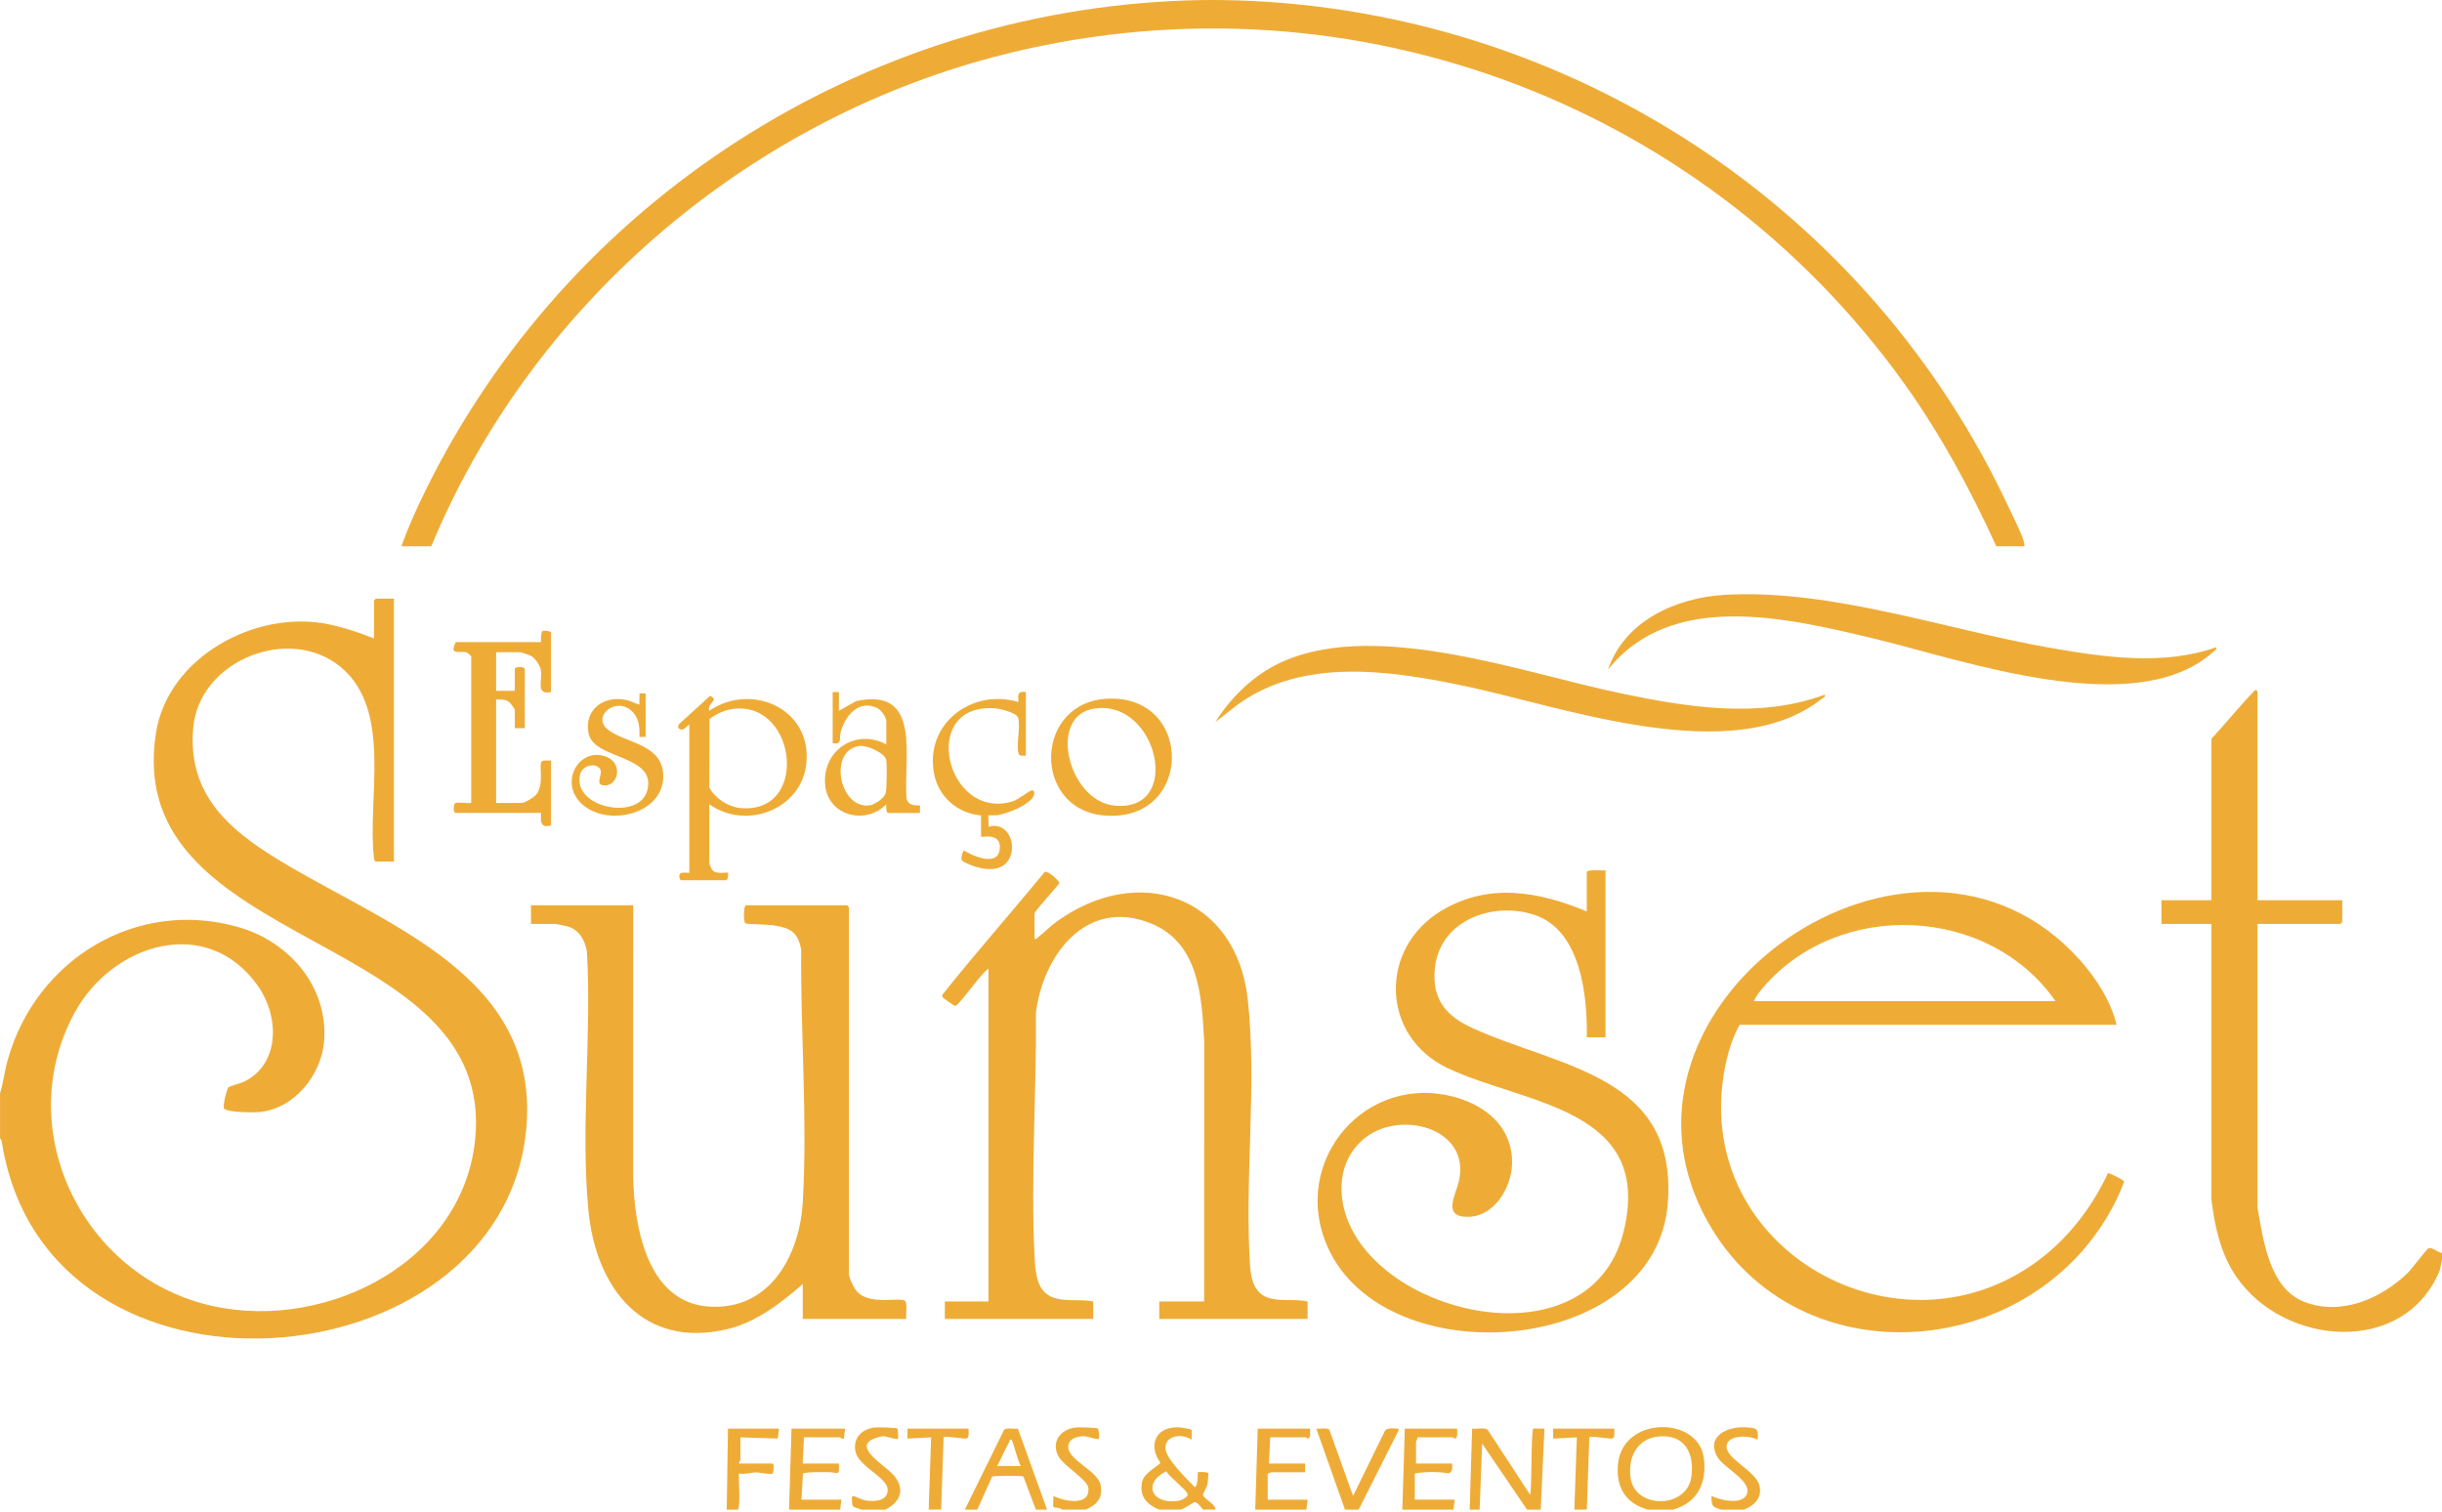 <svg xmlns="http://www.w3.org/2000/svg" width="147" height="91" viewBox="0 0 147 91" fill="none"><path d="M0 65.821C0.205 65.152 0.281 64.454 0.472 63.779C2.175 57.749 8.234 54.036 14.39 55.823C17.402 56.697 19.744 59.383 19.514 62.636C19.369 64.697 17.71 66.779 15.574 66.948C15.185 66.98 13.79 66.966 13.507 66.759C13.358 66.651 13.662 65.552 13.751 65.461C13.827 65.382 14.508 65.213 14.712 65.109C16.905 64.004 16.79 61.133 15.521 59.344C12.451 55.015 6.758 56.805 4.491 60.967C0.749 67.843 4.782 76.412 12.157 78.462C19.05 80.377 27.747 76.291 28.59 68.707C30.016 55.864 7.285 57.408 9.391 44.111C10.115 39.538 15.405 36.697 19.736 37.572C20.668 37.761 21.633 38.082 22.512 38.435V36.148C22.512 36.14 22.617 36.035 22.624 36.035H23.713V51.865H22.624C22.541 51.865 22.517 51.682 22.509 51.607C22.096 48.086 23.644 42.762 20.521 40.165C17.416 37.581 11.993 39.761 11.633 43.802C11.31 47.429 13.31 49.556 16.142 51.371C22.662 55.553 32.707 58.448 31.658 68.174C30.017 83.392 2.929 85.732 0.131 68.881C0.111 68.759 0.097 68.609 0.003 68.521V65.821H0Z" fill="#EEAC37"></path><path d="M74.586 0.026C94.574 0.709 112.531 12.513 120.948 30.609C121.201 31.155 121.667 32.046 121.823 32.584C121.853 32.686 121.872 32.781 121.859 32.886H120.171C118.613 29.471 116.829 26.164 114.642 23.108C102.281 5.844 80.549 -2.029 59.862 3.422C44.778 7.397 31.94 18.483 25.962 32.886H24.161C24.561 31.768 25.068 30.634 25.598 29.558C34.201 12.058 51.903 0.693 71.433 0.026C72.445 -0.009 73.574 -0.009 74.584 0.026H74.586Z" fill="#EEAC37"></path><path d="M146.995 75.875L146.87 76.463C144.75 81.661 137.462 81.054 134.599 76.831C133.665 75.453 133.306 73.796 133.116 72.162V55.62H130.114V54.194H133.116V44.479C134.009 43.519 134.827 42.488 135.743 41.552C135.784 41.477 135.894 41.619 135.894 41.627V54.194H140.996V55.507C140.996 55.515 140.891 55.62 140.883 55.62H135.894L135.89 72.69C136.244 74.64 136.592 77.536 138.694 78.365C140.911 79.24 143.333 78.183 144.938 76.627C145.189 76.383 146.051 75.225 146.174 75.157C146.398 75.037 146.744 75.419 147 75.425V75.875H146.995Z" fill="#EEAC37"></path><path d="M88.468 90.88L88.618 86.003C88.879 86.047 89.35 85.906 89.557 86.079L92.108 89.981C92.226 89.498 92.155 86.15 92.299 86.007C92.34 85.969 92.845 86.026 92.972 86.003L92.746 90.88H91.921L89.22 86.903L89.07 90.88H88.47H88.468Z" fill="#EEAC37"></path><path d="M100.699 90.88H99.198C97.83 90.511 97.242 89.469 97.404 88.075C97.736 85.24 102.236 85.246 102.567 87.773C102.763 89.258 102.189 90.475 100.697 90.88H100.699ZM99.858 86.474C98.536 86.594 97.986 87.739 98.155 88.96C98.419 90.872 101.564 90.839 101.818 88.885C102.001 87.481 101.414 86.331 99.858 86.474Z" fill="#EEAC37"></path><path d="M69.784 90.88C69.03 90.574 68.572 90.079 68.75 89.209C68.868 88.639 69.828 88.198 69.853 88.056C69.101 87.026 69.551 85.922 70.871 85.923C71.018 85.923 71.67 86.005 71.724 86.088C71.782 86.177 71.706 86.538 71.734 86.677C71.224 86.289 70.154 86.375 70.154 87.165C70.154 87.811 71.471 89.054 71.923 89.526C72.15 89.409 72.078 88.66 72.111 88.627C72.134 88.603 72.681 88.597 72.753 88.7C72.705 88.921 72.733 89.165 72.678 89.382C72.636 89.548 72.406 89.915 72.423 90.004C72.469 90.244 73.204 90.56 73.161 90.879H72.411C72.32 90.752 72.068 90.425 71.923 90.425C71.87 90.425 71.244 90.857 71.06 90.879H69.784V90.88ZM70.197 88.572C68.739 89.318 69.349 90.597 70.941 90.35C71.1 90.325 71.584 90.119 71.476 89.904C71.326 89.61 70.425 88.93 70.197 88.572Z" fill="#EEAC37"></path><path d="M58.079 90.88L60.441 86.078C60.62 85.918 61.032 86.042 61.272 86L63.031 90.882H62.355L61.608 88.891C61.509 88.824 59.778 88.827 59.721 88.903L58.828 90.883H58.077L58.079 90.88ZM60.029 88.253H61.455C61.292 88.072 60.971 86.7 60.892 86.677C60.743 86.635 60.785 86.75 60.743 86.825C60.48 87.285 60.285 87.789 60.029 88.253Z" fill="#EEAC37"></path><path d="M47.497 90.88L47.647 86.003H50.873L50.798 86.603C50.695 86.646 50.573 86.528 50.535 86.528H48.396L48.321 88.105H50.498C50.537 88.897 50.443 88.639 49.938 88.627C49.691 88.621 48.426 88.602 48.331 88.713L48.248 90.281H50.649L50.574 90.882H47.499L47.497 90.88Z" fill="#EEAC37"></path><path d="M84.415 90.88L84.565 86.003H87.716C87.71 86.153 87.774 86.566 87.596 86.597C87.531 86.608 87.475 86.528 87.455 86.528H85.316C85.356 86.624 85.241 86.75 85.241 86.791V88.105H87.417C87.425 88.333 87.466 88.589 87.216 88.692C86.542 88.594 85.833 88.586 85.167 88.703V90.279H87.569L87.494 90.88H84.418H84.415Z" fill="#EEAC37"></path><path d="M75.561 90.88L75.712 86.003H78.862C78.856 86.153 78.92 86.566 78.742 86.597C78.678 86.608 78.622 86.528 78.601 86.528H76.462L76.387 88.105H78.564V88.63H76.575C76.522 88.63 76.312 88.686 76.312 88.742V90.281H78.714L78.639 90.882H75.563L75.561 90.88Z" fill="#EEAC37"></path><path d="M80.964 90.88L79.238 86.005C79.439 86.036 79.898 85.923 80.026 86.078L81.45 90.056L83.372 86.125C83.493 85.95 83.886 85.98 84.079 86.005C84.182 86.019 84.209 85.962 84.188 86.114L81.788 90.88H80.963H80.964Z" fill="#EEAC37"></path><path d="M43.746 90.88L43.821 86.003H46.897L46.819 86.6L44.57 86.528V87.917C44.57 87.94 44.467 88.023 44.495 88.105H46.484C46.65 88.105 46.54 88.678 46.517 88.7C46.425 88.791 45.693 88.636 45.516 88.638C45.221 88.639 44.827 88.775 44.495 88.705C44.419 88.783 44.606 90.606 44.42 90.882H43.745L43.746 90.88Z" fill="#EEAC37"></path><path d="M63.931 90.88C63.85 90.749 63.453 90.769 63.414 90.722C63.362 90.663 63.434 90.189 63.407 90.054C64.052 90.387 65.636 90.699 65.514 89.565C65.46 89.077 64.034 88.25 63.72 87.678C63.251 86.822 63.828 86.045 64.729 85.936C64.916 85.912 66.022 85.936 66.102 86.009C66.124 86.03 66.202 86.511 66.147 86.603C66.088 86.705 65.396 86.445 65.234 86.458C64.824 86.474 64.324 86.594 64.302 87.091C64.269 87.867 66.061 88.549 66.242 89.355C66.424 90.162 66.037 90.588 65.357 90.878H63.931V90.88Z" fill="#EEAC37"></path><path d="M51.85 90.88C51.333 90.664 51.293 90.85 51.279 90.209C51.278 90.14 51.309 90.059 51.362 90.056C51.403 90.053 51.934 90.306 52.133 90.334C52.662 90.411 53.481 90.359 53.431 89.642C53.381 88.924 51.658 88.262 51.494 87.373C51.343 86.561 51.872 86.031 52.648 85.936C52.824 85.914 53.966 85.942 54.027 86.003C54.049 86.025 54.08 86.577 54.066 86.603C54.008 86.707 53.314 86.445 53.153 86.46C50.931 86.868 53.115 88.09 53.731 88.738C54.513 89.56 54.264 90.428 53.278 90.88H51.852H51.85Z" fill="#EEAC37"></path><path d="M103.625 90.88C103.051 90.719 103.029 90.677 103.024 90.054C103.539 90.312 104.937 90.641 105.168 89.907C105.411 89.136 103.805 88.387 103.412 87.754C102.63 86.492 103.97 85.854 105.092 85.925C105.719 85.964 105.884 85.976 105.8 86.678C105.339 86.398 103.944 86.345 103.933 87.09C103.922 87.834 105.734 88.58 105.917 89.451C106.074 90.187 105.611 90.633 104.976 90.88H103.625Z" fill="#EEAC37"></path><path d="M94.771 90.88L94.921 86.528L93.495 86.603V86.003H97.173C97.159 86.164 97.245 86.536 97.049 86.597C96.916 86.639 95.776 86.422 95.672 86.527L95.522 90.878H94.771V90.88Z" fill="#EEAC37"></path><path d="M55.902 90.88L56.052 86.528L54.626 86.603V86.003H58.304C58.29 86.164 58.376 86.536 58.18 86.597C58.047 86.639 56.907 86.422 56.803 86.527L56.653 90.878H55.902V90.88Z" fill="#EEAC37"></path><path d="M62.281 56.519C62.41 56.552 62.431 56.466 62.506 56.406C62.883 56.115 63.215 55.765 63.606 55.482C68.512 51.923 74.425 53.926 75.11 60.157C75.686 65.391 74.893 71.054 75.257 76.29C75.309 77.021 75.535 77.831 76.289 78.108C77.043 78.385 77.92 78.167 78.713 78.349V79.4H69.783V78.349H72.485L72.488 62.703C72.339 59.981 72.189 56.752 69.257 55.581C65.369 54.028 62.785 57.521 62.357 60.981C62.406 65.783 62.036 70.828 62.277 75.614C62.306 76.177 62.354 76.951 62.623 77.444C63.261 78.607 64.749 78.121 65.806 78.349V79.4H56.877V78.349H59.503V58.317C59.091 58.528 57.76 60.515 57.504 60.559C57.452 60.569 56.761 60.07 56.737 60.031C56.706 59.977 56.725 59.928 56.737 59.873C58.722 57.374 60.854 54.974 62.878 52.499C63.064 52.373 63.794 53.052 63.774 53.168C63.605 53.409 62.279 54.861 62.279 54.978V56.517L62.281 56.519Z" fill="#EEAC37"></path><path d="M96.646 52.392V62.445H95.52C95.564 59.957 95.162 56.036 92.408 55.09C89.898 54.228 86.668 55.388 86.374 58.29C86.188 60.132 87.023 61.15 88.618 61.88C93.864 64.281 101.01 64.711 100.395 72.46C99.667 81.642 83.403 82.866 79.922 75.076C77.618 69.921 82.204 64.506 87.656 66.068C89.556 66.612 91.073 67.946 91.02 70.065C90.985 71.475 89.978 73.2 88.424 73.251C86.79 73.306 87.614 71.98 87.814 71.136C88.59 67.868 84.149 66.725 82.011 68.635C80.354 70.116 80.481 72.491 81.531 74.294C84.66 79.667 95.9 81.604 97.734 74.15C99.568 66.697 91.811 66.499 87.164 64.312C83.1 62.398 82.986 57.078 86.792 54.81C89.615 53.126 92.635 53.662 95.518 54.871V52.508C95.518 52.316 96.461 52.42 96.644 52.395L96.646 52.392Z" fill="#EEAC37"></path><path d="M38.119 54.492L38.116 70.889C38.181 73.844 38.957 78.396 42.655 78.654C46.353 78.912 48.134 75.567 48.323 72.385C48.617 67.446 48.181 62.135 48.229 57.175C48.025 56.09 47.588 55.868 46.55 55.704C46.256 55.657 44.936 55.634 44.868 55.587C44.741 55.499 44.753 54.494 44.91 54.494H50.988C50.995 54.494 51.1 54.599 51.1 54.606V76.663C51.1 76.924 51.424 77.597 51.623 77.791C52.437 78.587 54.142 78.072 54.481 78.308C54.634 78.415 54.514 79.179 54.551 79.401H48.323V77.301C47.043 78.418 45.538 79.583 43.853 79.997C38.696 81.263 35.861 77.52 35.417 72.837C34.945 67.833 35.62 62.368 35.333 57.316C35.236 56.664 34.893 56.001 34.232 55.792C34.066 55.739 33.497 55.62 33.353 55.62H31.964V54.494H38.117L38.119 54.492Z" fill="#EEAC37"></path><path d="M127.41 61.694H104.713C104.165 62.695 103.859 63.915 103.71 65.044C102.312 75.675 114.889 82.227 123.095 75.572C124.71 74.261 126.022 72.512 126.887 70.623C126.934 70.588 127.825 71.019 127.855 71.122C127.876 71.198 127.475 72.077 127.401 72.227C122.618 81.989 108.198 83.22 102.786 73.525C95.482 60.444 115.237 46.576 125.237 57.831C126.183 58.896 127.093 60.307 127.41 61.696V61.694ZM123.734 60.27C119.722 54.511 110.717 54.109 106.137 59.444C105.938 59.674 105.698 59.992 105.576 60.27H123.734Z" fill="#EEAC37"></path><path d="M133.413 38.964C133.445 39.108 133.34 39.144 133.257 39.219C128.56 43.486 118.158 39.716 112.69 38.415C107.554 37.192 100.61 35.522 96.797 40.315C97.778 37.388 100.889 35.98 103.809 35.81C110.217 35.436 117.133 37.904 123.433 39.003C126.68 39.569 130.239 40.087 133.413 38.964Z" fill="#EEAC37"></path><path d="M109.852 41.814C109.887 41.971 109.771 41.985 109.682 42.055C104.287 46.353 94.02 42.501 87.944 41.25C83.55 40.344 78.409 39.608 74.532 42.398L73.161 43.464C74.032 42.085 75.26 40.842 76.712 40.075C82.343 37.103 91.526 40.471 97.459 41.716C101.493 42.562 105.879 43.297 109.854 41.814H109.852Z" fill="#EEAC37"></path><path d="M33.167 41.664C32.227 41.853 32.657 40.962 32.562 40.355C32.516 40.062 32.211 39.611 31.944 39.472C31.875 39.436 31.362 39.262 31.328 39.262H29.864V41.588H30.99V40.274C30.99 40.116 31.59 40.116 31.59 40.274V43.838H30.99V42.749C30.99 42.671 30.713 42.293 30.608 42.23C30.385 42.096 30.114 42.104 29.864 42.111V48.338H31.403C31.592 48.338 32.167 47.986 32.299 47.808C32.77 47.176 32.424 46.106 32.599 45.856C32.687 45.73 33.015 45.802 33.167 45.786V49.687C32.308 49.973 32.63 48.937 32.566 48.937H27.427C27.265 48.937 27.305 48.407 27.4 48.347C27.519 48.274 28.166 48.379 28.365 48.336V39.52C28.365 39.499 28.151 39.292 28.086 39.273C27.684 39.155 27.007 39.499 27.439 38.654L32.566 38.657C32.558 38.528 32.56 38.049 32.652 37.993C32.745 37.937 33.167 37.983 33.167 38.094V41.658V41.664Z" fill="#EEAC37"></path><path d="M41.494 43.614C41.268 43.764 41.086 44.107 40.819 43.8L40.853 43.612L42.742 41.894C43.344 42.132 42.529 42.343 42.695 42.788C45.239 41.053 48.886 42.665 48.539 45.967C48.245 48.751 44.894 49.992 42.695 48.414V51.978C42.695 51.998 42.83 52.308 42.855 52.344C43.092 52.69 43.762 52.478 43.821 52.541C43.859 52.58 43.818 52.991 43.709 52.991H41.007C40.911 52.991 40.845 52.724 40.927 52.611C41.025 52.474 41.494 52.571 41.494 52.542V43.614ZM44.256 42.662C43.707 42.709 43.128 42.953 42.708 43.289L42.697 47.401C43.005 48.038 43.837 48.568 44.534 48.64C48.697 49.066 48.001 42.34 44.254 42.662H44.256Z" fill="#EEAC37"></path><path d="M50.5 41.664V42.79L51.53 42.207C55.528 41.336 54.379 45.637 54.568 48.063C54.69 48.61 55.339 48.453 55.378 48.491C55.402 48.513 55.362 48.849 55.378 48.941H53.464C53.331 48.941 53.339 48.521 53.352 48.416C52.12 49.692 49.841 49.118 49.672 47.256C49.483 45.171 51.522 43.824 53.352 44.815V43.426C53.352 43.172 53.045 42.74 52.804 42.623C51.697 42.085 50.878 43.09 50.609 44.06C50.503 44.444 50.712 44.851 50.124 44.738V41.663H50.5V41.664ZM51.758 44.907C49.832 45.131 50.514 48.705 52.331 48.485C52.659 48.444 53.219 48.061 53.317 47.745C53.383 47.531 53.395 45.999 53.349 45.755C53.269 45.329 52.198 44.857 51.758 44.907Z" fill="#EEAC37"></path><path d="M66.769 42.057C71.907 41.917 71.804 49.565 66.446 49.09C62.1 48.705 62.228 42.179 66.769 42.057ZM65.862 42.657C63.038 43.096 64.317 48.185 67.044 48.491C71.263 48.966 69.696 42.06 65.862 42.657Z" fill="#EEAC37"></path><path d="M61.755 41.664V45.49C61.609 45.487 61.371 45.541 61.315 45.367C61.159 44.895 61.443 43.724 61.29 43.215C61.193 42.892 60.164 42.654 59.845 42.635C55.276 42.36 56.971 49.445 60.946 48.244C61.304 48.136 61.939 47.614 62.092 47.587C62.352 47.544 62.277 47.93 62.091 48.113C61.604 48.591 60.712 48.951 60.049 49.07C59.914 49.093 59.523 49.07 59.505 49.088C59.476 49.115 59.525 49.647 59.505 49.764C60.61 49.459 61.195 50.696 60.794 51.617C60.394 52.538 59.218 52.394 58.435 52.072C57.861 51.836 57.745 51.831 58.005 51.19C58.58 51.543 60.103 52.216 60.185 51.076C60.257 50.07 59.054 50.443 59.054 50.364V49.088C57.667 48.977 56.513 47.988 56.236 46.616C55.625 43.583 58.494 41.427 61.304 42.26C61.284 41.838 61.237 41.586 61.755 41.66V41.664Z" fill="#EEAC37"></path><path d="M38.869 41.739V44.364H38.494C38.508 43.838 38.484 43.309 38.122 42.899C37.158 41.814 35.539 43.137 36.624 43.947C37.709 44.757 39.857 44.787 39.925 46.652C40.017 49.174 36.075 49.928 34.743 48.078C33.814 46.788 34.99 44.971 36.51 45.562C37.548 45.966 37.201 47.412 36.298 47.274C35.861 47.207 36.205 46.712 36.169 46.433C36.1 45.9 35.06 45.944 34.908 46.671C34.499 48.649 38.48 49.431 38.966 47.578C39.535 45.415 35.761 45.75 35.432 44.161C35.127 42.685 36.405 41.824 37.743 42.15C38.003 42.213 38.233 42.358 38.491 42.415V41.739H38.866H38.869Z" fill="#EEAC37"></path></svg>